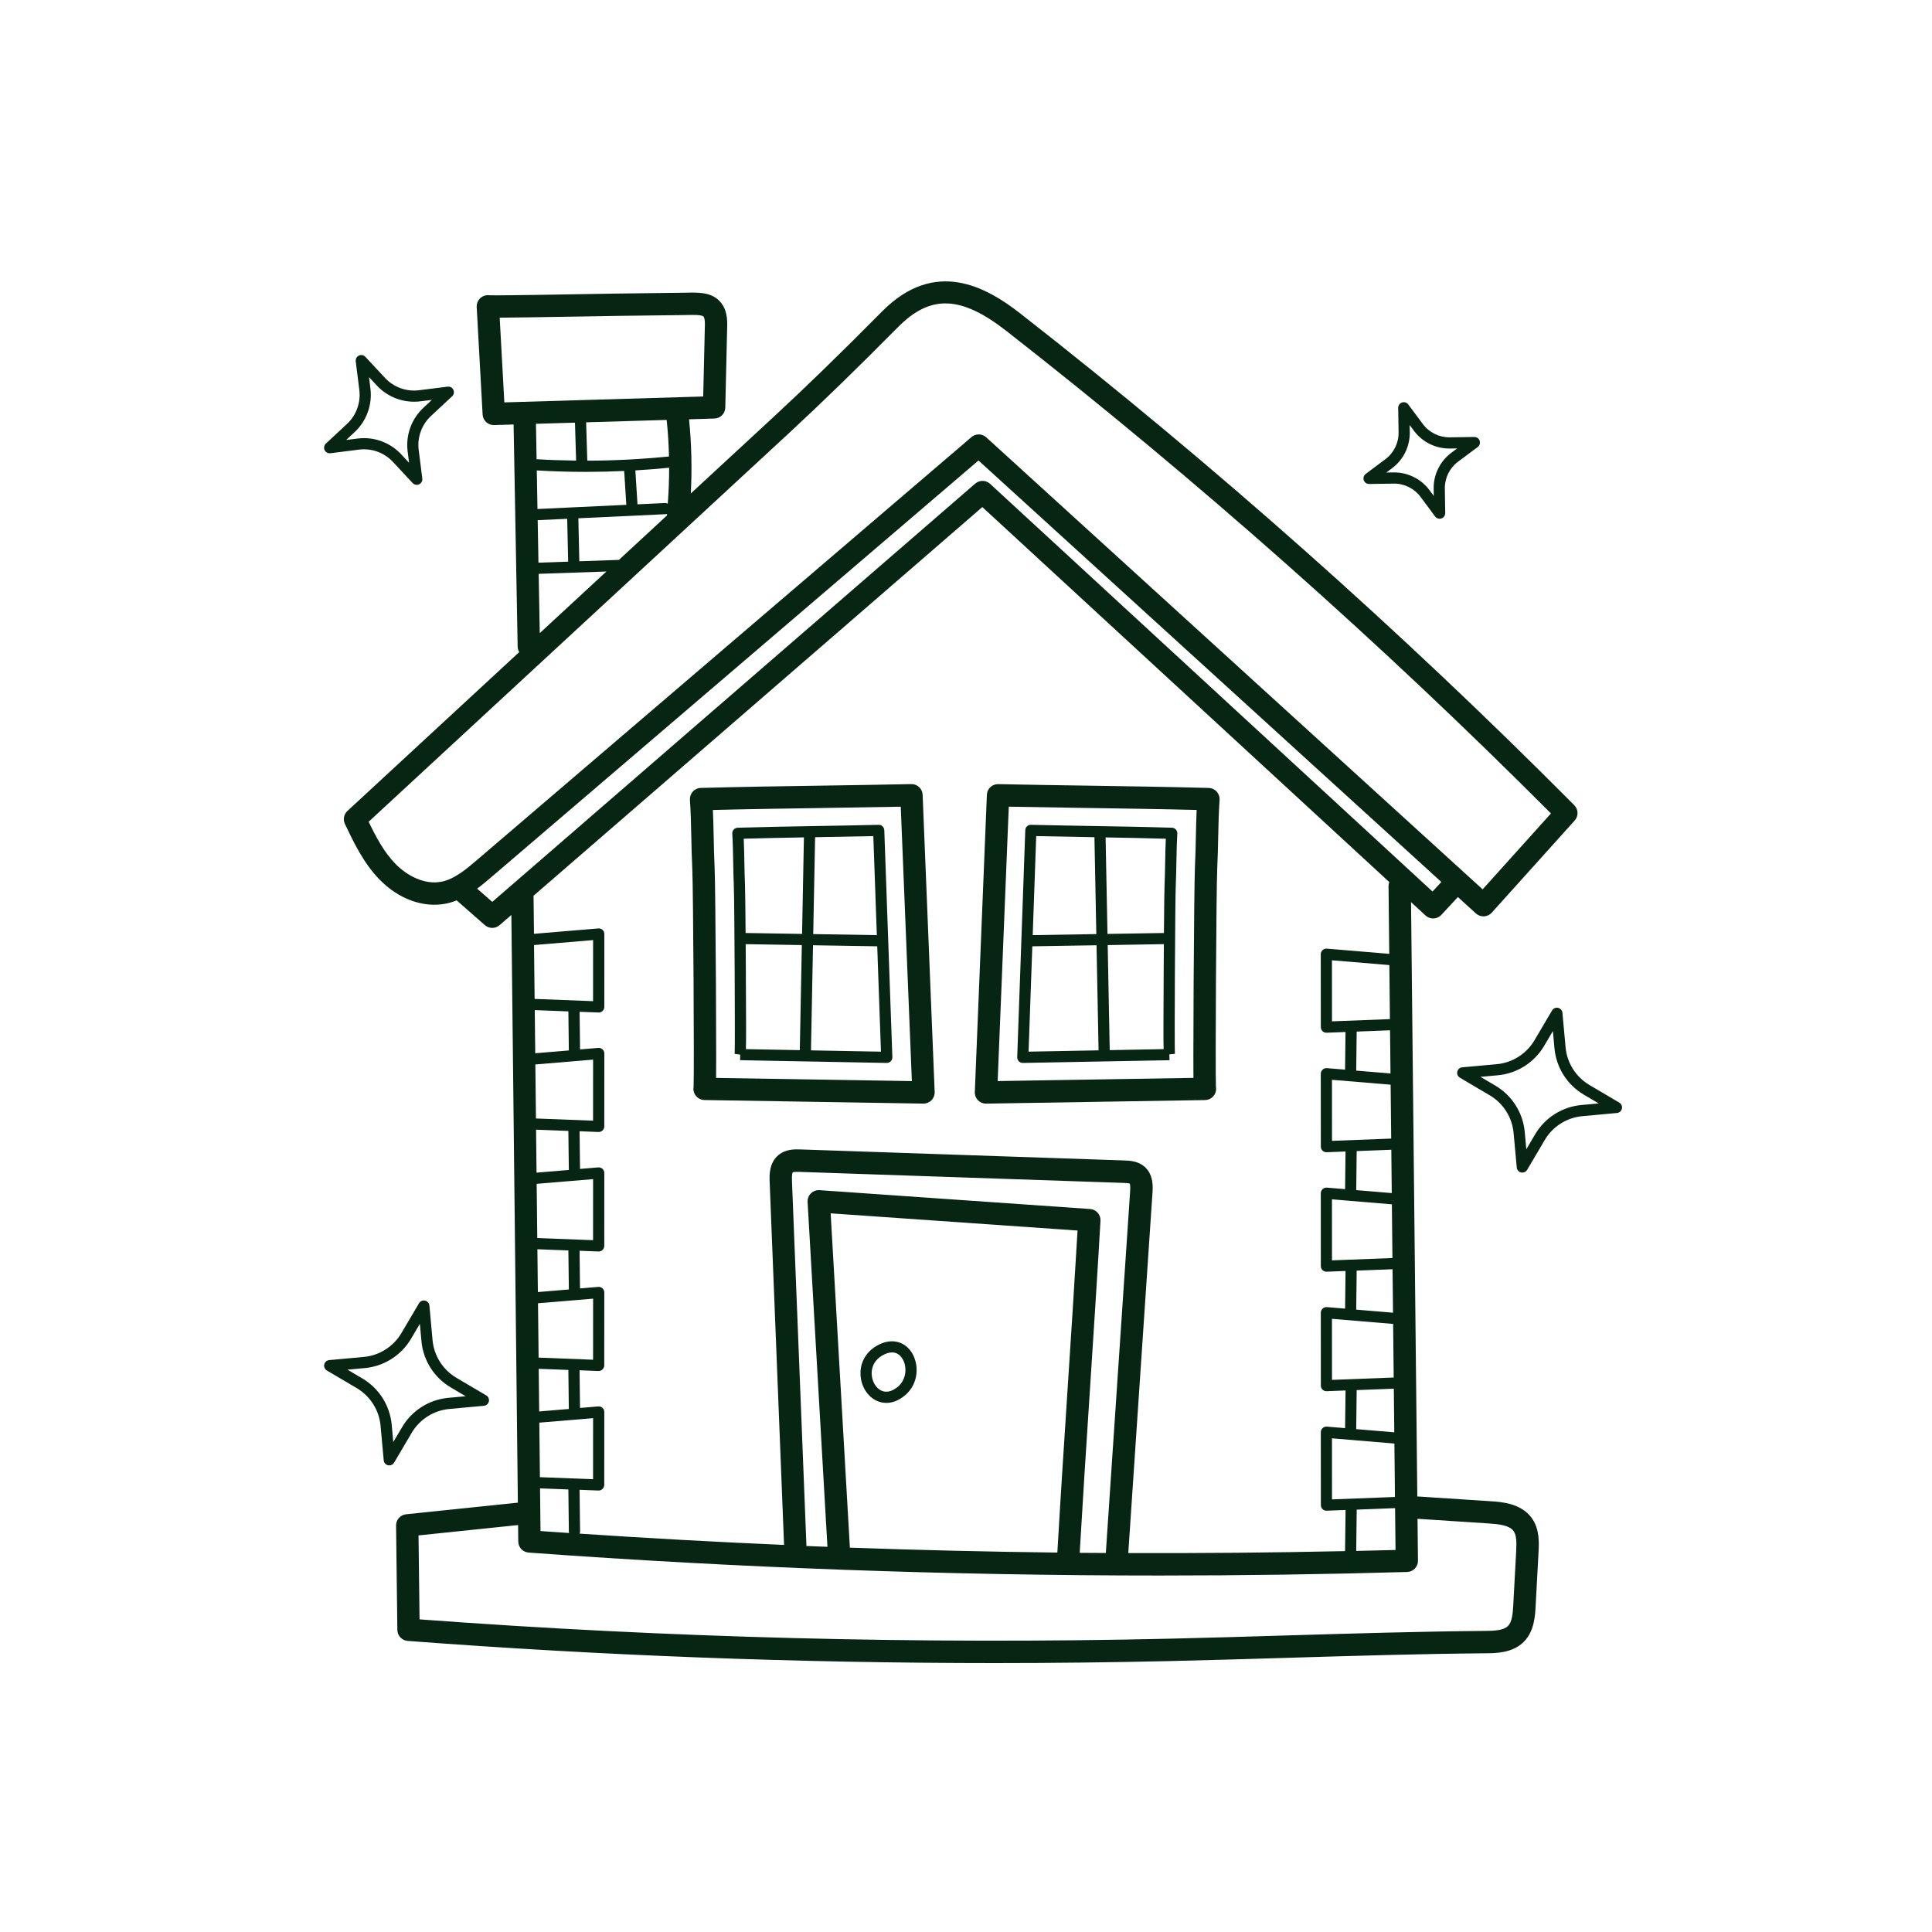 <?xml version="1.0" encoding="UTF-8"?> <svg xmlns="http://www.w3.org/2000/svg" id="Layer_1" data-name="Layer 1" viewBox="0 0 113.386 113.386"><defs><style> .cls-1 { fill: #062613; } </style></defs><path class="cls-1" d="M95.034,64.711l-1.756-1.037c-.791-.467-1.312-1.29-1.396-2.204l-.185-2.031c-.013-.142-.116-.258-.255-.29s-.282.031-.354.153l-1.037,1.756c-.467.79-1.29,1.312-2.204,1.396l-2.031.185c-.142.013-.259.116-.29.255-.032.139.031.282.153.354l1.756,1.037c.79.467,1.311,1.29,1.395,2.204l.186,2.031c.013.142.115.258.255.29.024.006.048.008.072.008.114,0,.223-.06.282-.161l1.036-1.756c.467-.79,1.29-1.311,2.205-1.395l2.03-.186c.142-.013.259-.115.291-.255.031-.139-.031-.282-.153-.354ZM92.807,64.852c-1.123.103-2.136.745-2.71,1.715l-.52.881-.093-1.019c-.103-1.123-.744-2.136-1.715-2.71l-.881-.52,1.019-.093c1.123-.103,2.136-.744,2.71-1.715l.52-.881.093,1.019c.103,1.123.744,2.136,1.715,2.71l.881.52-1.019.093Z"></path><path class="cls-1" d="M19.183,80.432l1.756,1.036c.79.467,1.312,1.291,1.395,2.205l.186,2.031c.013.142.116.258.255.29.024.006.048.008.072.008.114,0,.223-.06.282-.161l1.036-1.756c.467-.79,1.29-1.311,2.205-1.395l2.031-.186c.141-.013.258-.116.29-.255.031-.139-.031-.282-.153-.354l-1.756-1.037c-.791-.467-1.312-1.29-1.396-2.205l-.185-2.031c-.013-.141-.116-.258-.255-.29-.139-.032-.282.031-.354.153l-1.037,1.756c-.467.79-1.29,1.312-2.204,1.395l-2.031.186c-.142.013-.259.116-.29.255-.032.139.031.282.153.354ZM21.411,80.29c1.123-.103,2.136-.743,2.709-1.715l.521-.881.093,1.019c.102,1.123.743,2.135,1.715,2.709l.881.521-1.019.093c-1.123.103-2.136.744-2.709,1.715l-.521.881-.093-1.019c-.103-1.123-.744-2.136-1.715-2.71l-.881-.52,1.019-.093Z"></path><path class="cls-1" d="M24.218,28.35c.064.068.151.104.24.104.047,0,.095-.01.139-.031.129-.06.204-.197.187-.338l-.212-1.681c-.093-.739.177-1.483.722-1.991l1.24-1.155c.105-.097.134-.25.074-.379-.06-.129-.196-.204-.338-.187l-1.681.211c-.739.094-1.483-.177-1.991-.722l-1.156-1.24c-.096-.105-.25-.134-.379-.074-.129.061-.204.197-.186.338l.211,1.682c.093.739-.177,1.483-.722,1.991l-1.241,1.155c-.104.097-.134.25-.074.379.061.129.197.205.339.187l1.681-.212c.739-.093,1.483.177,1.991.722l1.155,1.241ZM20.991,25.737l-.674.084.497-.463c.699-.651,1.045-1.605.926-2.553l-.084-.674.463.497c.651.699,1.606,1.045,2.553.925l.674-.084-.497.463c-.699.651-1.045,1.605-.926,2.553l.085.674-.463-.497c-.566-.608-1.362-.949-2.183-.949-.123,0-.246.008-.37.023Z"></path><path class="cls-1" d="M80.352,28.404l1.44-.022c.619-.008,1.205.28,1.574.775l.86,1.155c.063.084.161.132.263.132.035,0,.071-.006.106-.018.135-.046.224-.173.223-.316l-.023-1.439c-.009-.617.28-1.206.775-1.574l1.154-.861c.114-.085.161-.234.115-.369-.045-.133-.17-.222-.31-.222h-.005l-1.44.022c-.617.006-1.205-.28-1.574-.775l-.861-1.155c-.084-.114-.234-.161-.368-.115-.135.046-.224.173-.223.315l.023,1.44c.009.617-.281,1.206-.775,1.574l-1.155.861c-.114.085-.16.234-.115.368.046.135.171.225.316.223ZM81.698,27.479c.663-.494,1.052-1.283,1.039-2.111l-.006-.424.253.34c.494.664,1.275,1.05,2.111,1.039l.424-.006-.34.253c-.664.494-1.052,1.283-1.039,2.11l.006.425-.253-.34c-.486-.653-1.258-1.04-2.07-1.04h-.04l-.425.007.34-.253Z"></path><path class="cls-1" d="M87.488,88.105l-4.192-.274c-.038-.003-.078-.004-.117-.006l-.367-34.88.852.785c.266.245.68.229.925-.036l.973-1.048,1.057.963c.121.11.279.171.441.171.011,0,.022,0,.033,0,.175-.009.339-.086.455-.216l4.866-5.407c.233-.258.223-.654-.022-.901-10.185-10.248-21.122-19.956-32.506-28.854-1.994-1.558-5.005-3.267-8.118-.124-2.431,2.455-4.457,4.424-6.374,6.197l-4.851,4.485c.076-1.451.042-2.908-.103-4.352l1.49-.045c.348-.01.628-.291.636-.64l.113-4.828c.015-.642-.137-1.115-.466-1.444-.503-.504-1.222-.489-1.918-.475l-.219.004c-.856.012-1.713.022-2.57.033l-1.247.015c-.132.002-.538.009-1.097.018-1.636.029-5.927.104-6.432.084-.043-.007-.088-.009-.134-.006-.362.02-.639.329-.619.69l.347,6.312c.019.349.307.62.654.62.006,0,.013,0,.02,0l1.144-.034.238,13.035c.002.119.038.227.094.322l-10.084,9.324c-.211.195-.27.504-.147.763.516,1.085,1.102,2.316,2.043,3.274,1.122,1.143,2.577,1.666,3.892,1.4.217-.044.425-.109.624-.188l1.654,1.452c.124.109.279.163.433.163.153,0,.306-.054.429-.16l.693-.6.381,34.491c-2.186.227-4.373.455-6.559.682-.337.035-.592.322-.588.661.026,2.043.051,4.083.075,6.125.004.34.267.621.606.646,11.408.865,22.95,1.3,34.44,1.3,3.441,0,6.879-.039,10.305-.117,2.295-.052,4.619-.122,6.867-.19,3.819-.115,7.769-.234,11.669-.267.586-.005,1.567-.013,2.224-.675.615-.618.663-1.528.691-2.071l.173-3.192c.028-.538.071-1.352-.402-2.004-.628-.866-1.783-.941-2.404-.981ZM81.573,59.81l-3.401.131-.002-3.584,3.369.282.033,3.171ZM81.58,60.466l.026,2.535-2.012-.168.028-2.291,1.958-.076ZM81.614,63.659l.033,3.162-3.474.134-.002-3.583,3.443.287ZM81.654,67.477l.026,2.544-2.085-.175.027-2.29,2.032-.079ZM81.687,70.679l.033,3.153-3.548.137-.002-3.583,3.517.294ZM81.727,74.488l.027,2.553-2.16-.181.028-2.29,2.105-.081ZM81.761,77.7l.033,3.144-3.622.139-.002-3.584,3.59.301ZM81.801,81.499l.027,2.561-2.234-.187.028-2.29,2.179-.084ZM81.835,84.72l.033,3.135-3.695.142-.002-3.584,3.664.306ZM81.875,88.51l.026,2.456c-.768.021-1.538.039-2.307.056l.029-2.424,2.253-.088ZM36.324,32.859l-2.324.081-.057-2.523,5.113-.24c.031-.001.06-.009.088-.018,0,.03-.002.061.002.091l-2.822,2.609ZM31.503,27.609c.954.056,1.911.084,2.87.084.753,0,1.507-.018,2.259-.052l.125,1.987-5.213.245-.041-2.264ZM39.191,29.559c-.05-.026-.106-.04-.165-.037l-1.613.076-.125-1.991c.663-.039,1.324-.091,1.983-.157,0,.704-.026,1.408-.08,2.109ZM31.556,30.528l1.732-.081.056,2.515-1.743.061-.045-2.494ZM39.262,26.789c-1.59.16-3.192.245-4.795.247l-.068-2.251,4.727-.14c.074.712.119,1.427.136,2.143ZM29.325,18.643h.033c.448-.003,1.067-.01,1.753-.02,1.369-.019,3.005-.048,4.074-.066.556-.01.959-.017,1.091-.019l1.247-.015c.857-.01,1.714-.021,2.572-.032.078-.001.154-.003.229-.004.361-.008.854-.018.962.09.009.009.092.104.083.487l-.099,4.206-11.671.346-.273-4.973ZM33.744,24.805l.067,2.227c-.774-.009-1.548-.035-2.319-.081l-.038-2.079,2.29-.067ZM31.614,33.678l3.974-.137-3.91,3.616-.064-3.478ZM25.916,51.744c-1.034.21-2.07-.395-2.695-1.032-.678-.691-1.151-1.585-1.586-2.485l24.649-22.79c1.932-1.787,3.971-3.769,6.417-6.237,1.908-1.927,3.696-1.862,6.377.234,11.179,8.737,21.924,18.258,31.946,28.306l-4.01,4.454-29.133-26.528c-.125-.113-.283-.171-.441-.171-.152,0-.303.052-.426.158l-29.017,24.816c-.614.525-1.309,1.12-2.081,1.276ZM28.891,52.931l-.888-.779c.308-.226.588-.467.846-.687l28.577-24.44,27.165,24.737-.519.56-25.965-23.926c-.245-.226-.622-.232-.874-.013l-28.343,24.548ZM57.65,29.758l23.884,22.008c-.028.073-.044.153-.043.236l.042,3.978-3.663-.306c-.091-.008-.182.025-.25.087-.067.062-.106.151-.106.242l.003,4.279c0,.09.037.175.101.236.061.059.142.091.227.091h.013l1.108-.043-.026,2.21-1.069-.089c-.091-.007-.182.026-.25.088-.067.062-.106.152-.106.244l.003,4.276c0,.09.036.175.1.236.061.059.143.091.228.091h.013l1.108-.043-.026,2.21-1.07-.09c-.091-.006-.182.026-.249.088-.067.062-.106.152-.106.244l.002,4.276c0,.09.037.175.101.236.061.059.142.091.228.091h.013l1.108-.043-.026,2.21-1.07-.089c-.091-.006-.182.026-.249.088-.068.062-.106.152-.106.244l.002,4.276c0,.09.037.175.101.236.061.059.142.091.227.091h.013l1.109-.043-.027,2.211-1.069-.09c-.091-.008-.182.023-.25.086-.067.062-.106.149-.106.241l.003,4.281c0,.089.036.174.101.236.061.059.142.091.227.091h.013l1.109-.043-.03,2.415c-4.232.091-8.475.129-12.723.114l1.42-21.135c.023-.34.071-1.048-.443-1.518-.393-.361-.902-.378-1.206-.388l-19.014-.647c-.317-.01-.849-.028-1.279.323-.569.466-.539,1.218-.525,1.579l.845,21.309c-4.009-.174-8.01-.394-11.999-.663.018-.041.028-.086.028-.134l-.03-2.439,1.108.043s.008,0,.012,0c.085,0,.166-.035.228-.094.064-.062.1-.149.101-.239l.002-4.276c0-.092-.038-.18-.106-.241-.067-.062-.157-.093-.249-.086l-1.07.09-.026-2.211,1.108.043s.008,0,.012,0c.085,0,.166-.035.228-.094.064-.062.1-.149.101-.239l.002-4.276c0-.092-.038-.18-.106-.241-.067-.062-.157-.093-.249-.086l-1.07.09-.026-2.211,1.109.043s.008,0,.012,0c.085,0,.166-.033.228-.092.064-.062.1-.147.101-.236l.002-4.281c0-.092-.038-.18-.106-.241-.067-.062-.157-.093-.249-.086l-1.07.09-.026-2.211,1.109.043s.008,0,.012,0c.085,0,.166-.033.228-.091.064-.062.1-.148.101-.236l.002-4.281c0-.091-.038-.179-.106-.241-.067-.062-.157-.093-.249-.086l-1.07.09-.026-2.21,1.109.043h.012c.085,0,.166-.033.228-.091.064-.062.1-.148.101-.236l.002-4.281c0-.091-.038-.179-.106-.241-.067-.062-.157-.092-.249-.085l-3.775.315-.025-2.234,26.341-22.813ZM49.878,90.829l-1.128-19.62,14.49,1.01c-.183,3.139-.389,6.305-.589,9.373-.202,3.117-.412,6.335-.597,9.526-4.059-.048-8.119-.144-12.175-.289ZM63.977,70.955l-15.88-1.106c-.187-.014-.372.055-.506.188-.134.132-.205.316-.194.504l1.164,20.239c-.41-.016-.821-.03-1.232-.047l-.849-21.418c-.016-.393.028-.491.043-.511.062-.04.32-.031.404-.028l19.014.647c.076.003.31.011.359.039.019.03.048.13.025.468l-1.426,21.213c-.511-.003-1.022-.006-1.533-.01.184-3.167.391-6.361.593-9.456.213-3.281.434-6.674.627-10.03.02-.358-.251-.666-.609-.692ZM31.687,86.693l-.035-3.2,3.156-.264-.002,3.584-3.119-.12ZM31.644,82.836l-.028-2.503,1.74.067.027,2.291-1.739.145ZM31.61,79.676l-.035-3.19,3.234-.27-.002,3.584-3.197-.124ZM31.567,75.829l-.028-2.513,1.818.07.028,2.291-1.818.152ZM31.532,72.659l-.035-3.181,3.311-.277-.002,3.584-3.274-.126ZM31.489,68.821l-.028-2.522,1.895.073.028,2.291-1.895.158ZM31.454,65.642l-.035-3.171,3.389-.284-.002,3.584-3.353-.129ZM31.412,61.814l-.028-2.532,1.973.076.027,2.291-1.972.165ZM31.376,58.625l-.035-3.162,3.467-.29-.002,3.584-3.43-.132ZM31.694,87.35l1.662.064.03,2.472c0,.03.006.057.014.084-.56-.038-1.119-.075-1.678-.115l-.028-2.505ZM88.983,91.02l-.173,3.192c-.026.502-.069.973-.311,1.215-.257.258-.786.284-1.306.288-3.914.033-7.87.153-11.697.267-2.245.068-4.567.137-6.857.19-14.622.333-29.427-.048-44.016-1.134-.02-1.643-.04-3.285-.061-4.927,1.947-.203,3.895-.405,5.843-.608l.011.968c.004.341.268.622.608.647,12.273.897,24.68,1.347,37.043,1.347,4.848,0,9.69-.069,14.514-.208.357-.01.641-.304.637-.662l-.026-2.458c.006,0,.013,0,.019,0l4.19.274c.562.037,1.182.104,1.427.443.185.255.178.696.153,1.164Z"></path><path class="cls-1" d="M40.629,50.954c.055,1.093.119,12.024.076,12.843-.005.032-.008.064-.009.096-.006.362.283.661.645.666l12.847.21h.011c.177,0,.345-.071.469-.198.126-.129.194-.304.186-.484l-.706-17.44c-.014-.357-.308-.639-.669-.629-1.719.036-3.466.062-5.156.088-2.358.035-4.796.071-7.194.136-.179.004-.348.082-.468.214-.12.132-.182.308-.17.485.051.744.067,1.494.082,2.22.012.584.025,1.187.055,1.793ZM40.861,63.471c-.071.081-.124.18-.148.289.021-.103.072-.204.148-.289ZM48.343,47.418c1.482-.022,3.008-.045,4.521-.074l.652,16.104-11.489-.188c.004-.309.004-.719.004-1.269,0-1.079-.005-2.581-.014-4.228-.018-3.012-.05-6.34-.078-6.874-.03-.586-.042-1.18-.054-1.754-.011-.522-.022-1.057-.047-1.598,2.173-.054,4.371-.086,6.504-.118ZM41.352,63.249s-.006,0-.009,0c.003,0,.006,0,.009,0h0ZM41.235,63.26c-.028.005-.056.013-.083.022.027-.009.054-.017.083-.022ZM40.939,63.396c-.026.021-.05.044-.072.069.022-.025.046-.047.072-.069ZM41.128,63.288c-.031.011-.061.026-.089.041.028-.015.057-.029.089-.041ZM41.029,63.334c-.029.016-.056.035-.082.056.026-.021.053-.04.082-.056Z"></path><path class="cls-1" d="M43.067,51.992c.037.838.081,9.499.05,9.858l.324.043-.006.328,8.602.161h.006c.088,0,.172-.035.234-.098.063-.064.097-.151.094-.241l-.473-13.319c-.006-.18-.159-.325-.336-.316-1.15.028-2.319.047-3.45.067-1.579.027-3.212.055-4.818.103-.089.003-.173.042-.233.107-.059.066-.09.153-.085.241.035.573.045,1.149.055,1.705.008.444.016.904.037,1.363ZM43.774,57.206c-.003-.596-.007-1.208-.011-1.795l3.295.054-.119,6.166-3.163-.059c.018-.559.011-1.745-.003-4.366ZM47.595,61.643l.119-6.167,3.769.061.219,6.183-4.108-.076ZM48.123,49.129c1.026-.018,2.084-.036,3.131-.059l.206,5.811-3.733-.061.11-5.686c.095-.002.191-.004.286-.005ZM47.181,49.146l-.109,5.664-3.314-.054c-.011-1.391-.024-2.532-.035-2.792-.02-.451-.028-.907-.037-1.347-.008-.455-.017-.922-.038-1.395,1.176-.033,2.364-.057,3.533-.077Z"></path><path class="cls-1" d="M57.868,64.77s.007,0,.011,0l12.847-.209c.362-.006.651-.304.645-.666,0-.033-.003-.065-.009-.096-.043-.82.021-11.749.076-12.844.031-.605.043-1.209.055-1.792.015-.726.031-1.476.082-2.22.012-.178-.049-.354-.17-.486-.12-.132-.289-.209-.468-.214-2.398-.064-4.836-.1-7.194-.136-1.69-.025-3.438-.051-5.156-.087-.364-.009-.654.272-.669.629l-.707,17.44c-.007.18.061.356.186.485.124.127.293.198.47.198ZM71.355,63.76c-.016-.072-.045-.14-.082-.2.04.063.068.131.082.2ZM71.211,63.477c.016.019.03.038.044.059-.014-.02-.028-.04-.044-.059ZM71.165,63.431c-.01-.009-.019-.019-.029-.028.01.009.019.018.029.028ZM71.048,63.34c.006.004.011.008.016.011-.006-.004-.011-.008-.016-.011ZM59.204,47.343c1.513.029,3.039.052,4.521.074,2.133.032,4.331.064,6.504.118-.024.542-.035,1.076-.046,1.598-.012.574-.025,1.168-.054,1.754-.027.535-.059,3.863-.077,6.874-.01,1.648-.015,3.15-.015,4.229,0,.55,0,.96.004,1.269l-11.489.187.652-16.104Z"></path><path class="cls-1" d="M68.775,48.577c-1.606-.049-3.239-.077-4.818-.103-1.131-.02-2.3-.04-3.45-.067-.183-.009-.329.137-.335.316l-.473,13.32c-.003.09.031.177.094.241.062.063.146.098.234.098h.006l8.602-.16-.006-.344.324-.028c-.031-.36.013-9.02.05-9.858.02-.459.028-.918.037-1.362.011-.557.021-1.132.055-1.705.005-.089-.026-.175-.085-.241-.06-.066-.144-.104-.233-.107ZM68.381,50.618c-.008.44-.016.895-.036,1.345-.011.261-.025,1.401-.036,2.793l-3.313.054-.11-5.664c1.169.021,2.357.043,3.533.078-.021.472-.03.94-.038,1.395ZM63.945,49.129c.095.001.191.003.286.005l.11,5.686-3.733.061.206-5.811c1.047.023,2.104.042,3.131.059ZM60.585,55.537l3.769-.061.119,6.167-4.108.076.22-6.183ZM68.291,61.572l-3.163.059-.119-6.166,3.296-.054c-.004.587-.008,1.199-.011,1.795-.013,2.621-.02,3.807-.003,4.366Z"></path><path class="cls-1" d="M53.473,79.326c-.455-.661-1.25-.794-2.026-.34-.639.374-.983.999-.944,1.712.037.676.415,1.273.965,1.519.13.058.32.117.551.117.296,0,.66-.096,1.058-.414.869-.695.882-1.887.397-2.594ZM52.667,81.407c-.329.264-.651.336-.931.211-.322-.144-.554-.528-.577-.955-.015-.27.046-.774.621-1.111.206-.12.398-.181.572-.181.234,0,.432.11.581.327.321.467.291,1.265-.265,1.71Z"></path></svg> 